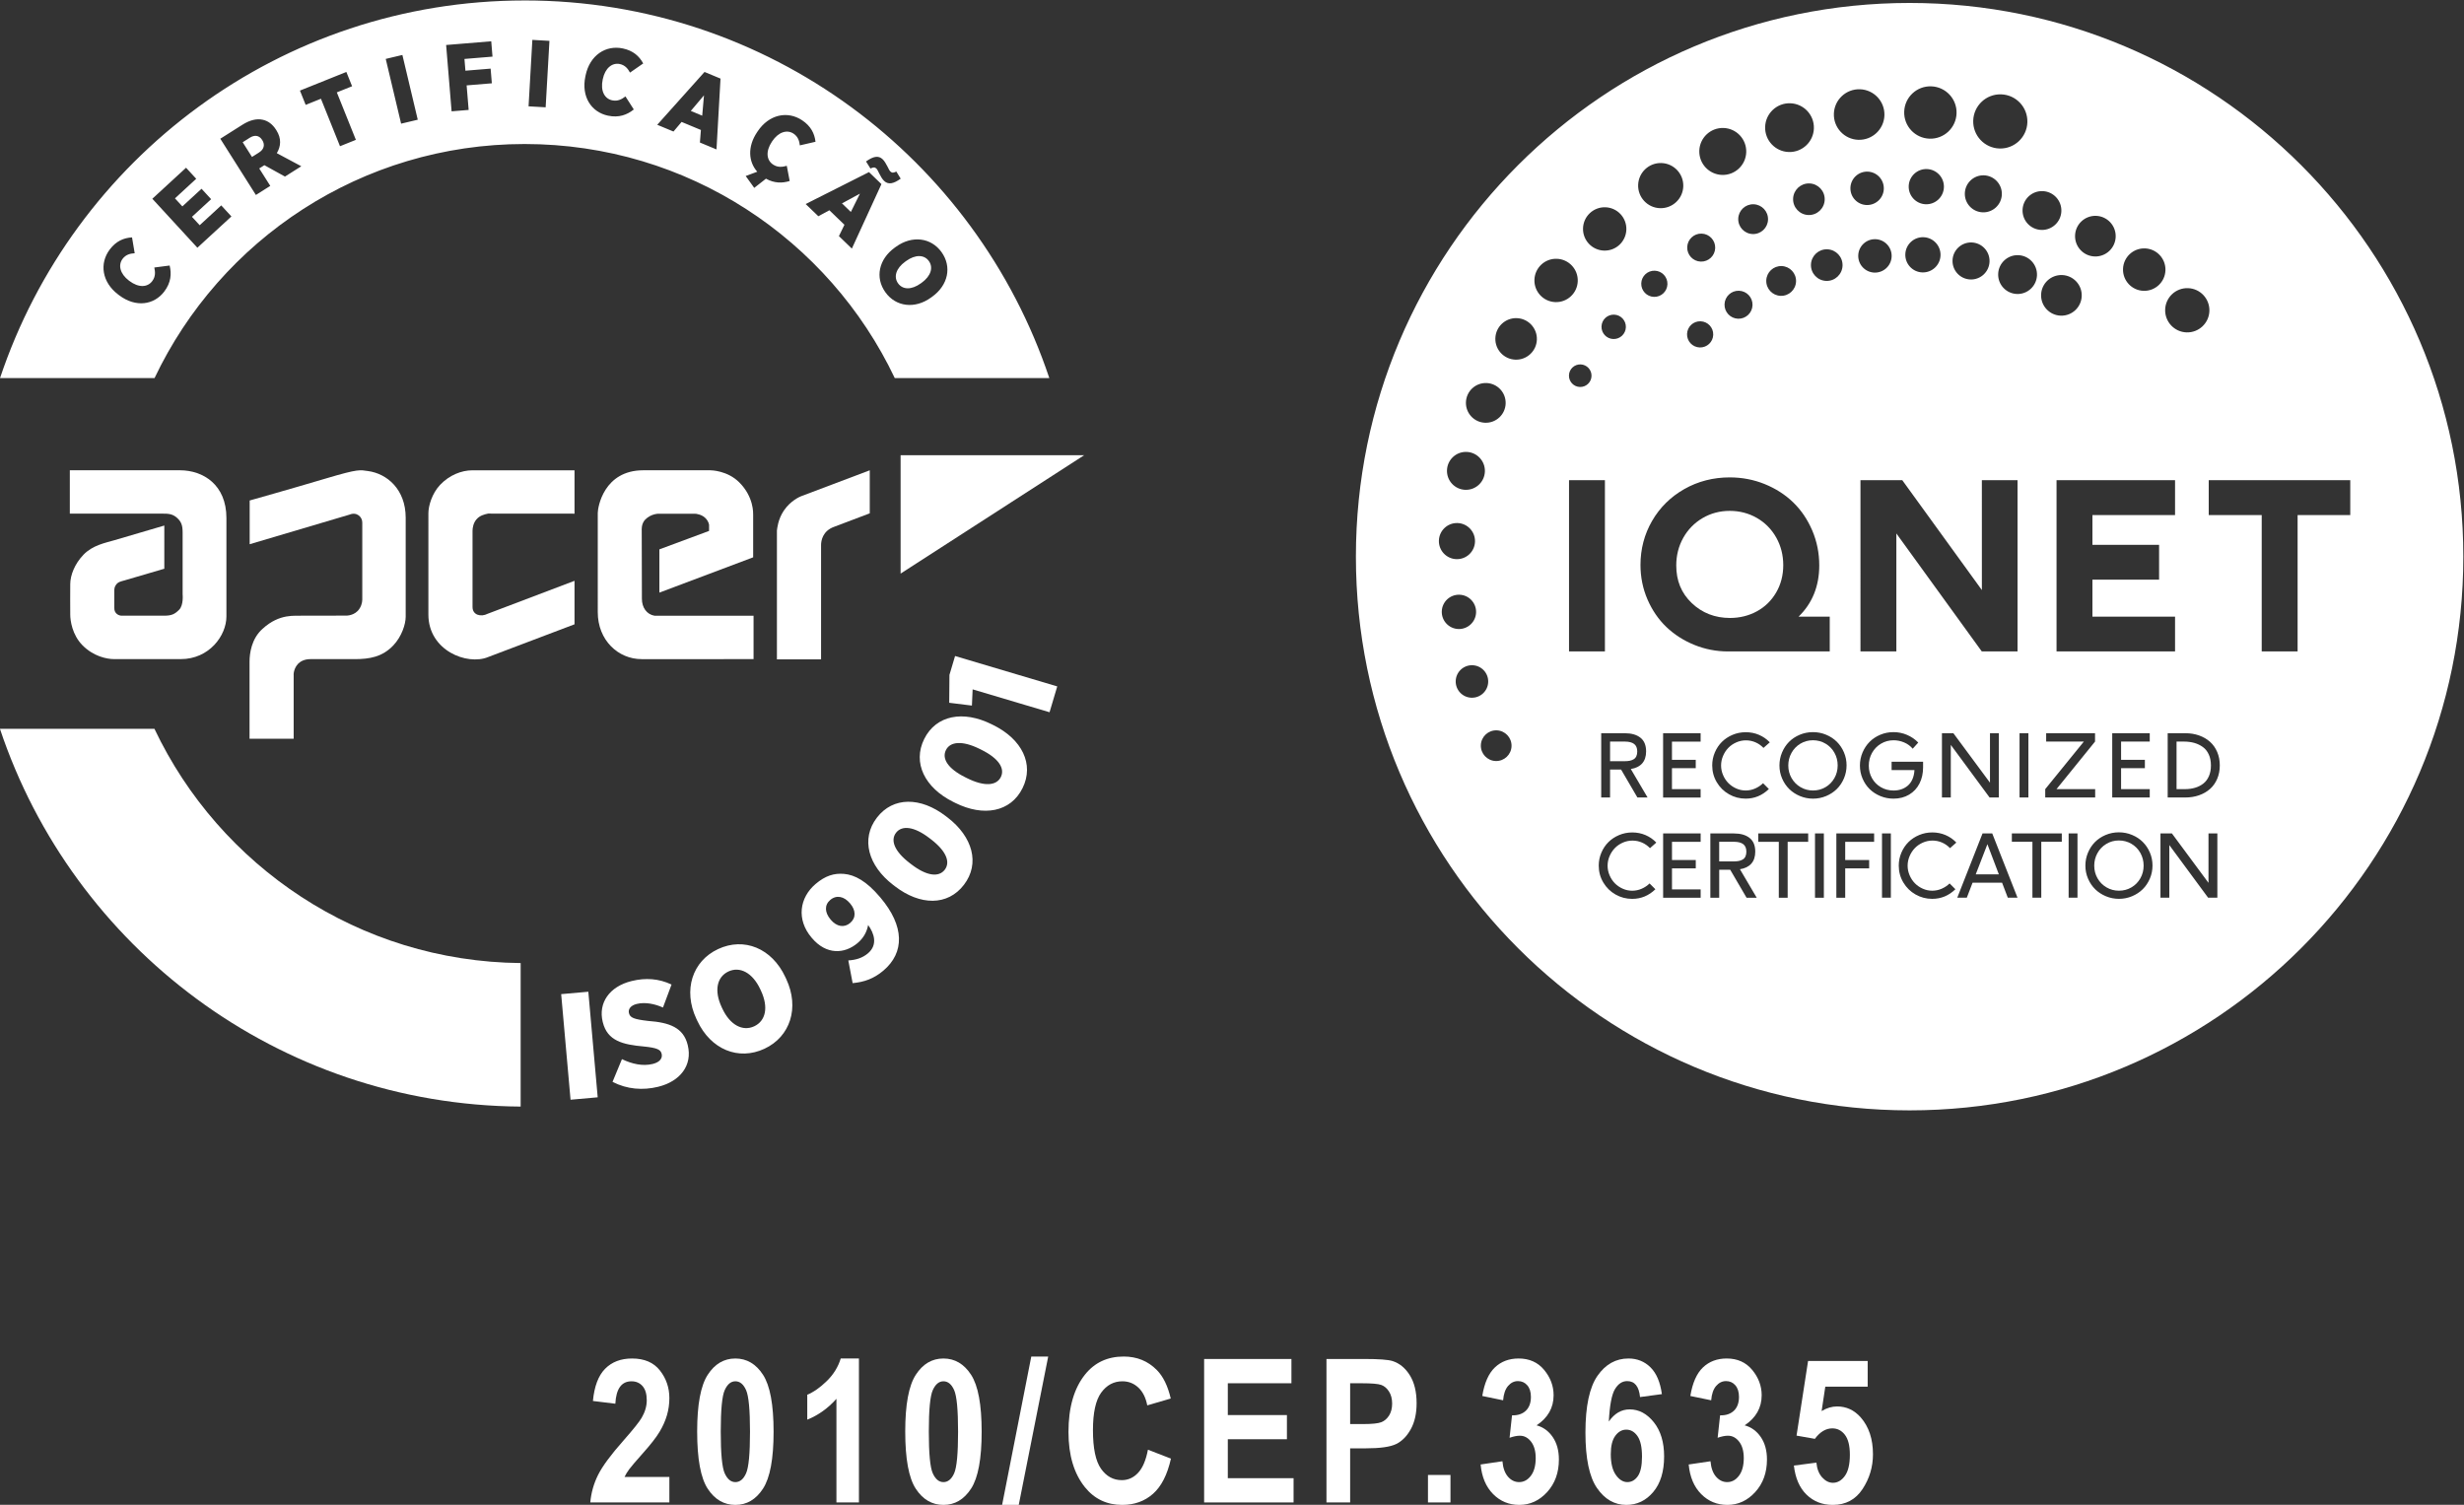 <?xml version="1.0" encoding="UTF-8" standalone="no"?>
<!-- Created with Inkscape (http://www.inkscape.org/) -->

<svg
   version="1.1"
   id="svg2"
   xml:space="preserve"
   width="932.712"
   height="569.635"
   viewBox="0 0 932.712 569.635"
   sodipodi:docname="ISO_9001+IQNET_BRANCO.svg"
   inkscape:version="1.1.2 (0a00cf5339, 2022-02-04)"
   xmlns:inkscape="http://www.inkscape.org/namespaces/inkscape"
   xmlns:sodipodi="http://sodipodi.sourceforge.net/DTD/sodipodi-0.dtd"
   xmlns="http://www.w3.org/2000/svg"
   xmlns:svg="http://www.w3.org/2000/svg"><rect x="0" y="0" width="932.712" height="569.635" fill="#333333" stroke="none"/><defs
     id="defs6"><clipPath
       clipPathUnits="userSpaceOnUse"
       id="clipPath18"><path
         d="M 0,595.276 H 841.89 V 0 H 0 Z"
         id="path16" /></clipPath></defs><sodipodi:namedview
     id="namedview4"
     pagecolor="#ffffff"
     bordercolor="#666666"
     borderopacity="1.0"
     inkscape:pageshadow="2"
     inkscape:pageopacity="0.0"
     inkscape:pagecheckerboard="0"
     showgrid="false"
     inkscape:zoom="0.69668207"
     inkscape:cx="468.64993"
     inkscape:cy="391.13968"
     inkscape:window-width="1850"
     inkscape:window-height="1016"
     inkscape:window-x="0"
     inkscape:window-y="0"
     inkscape:window-maximized="1"
     inkscape:current-layer="g8" /><g
     id="g8"
     inkscape:groupmode="layer"
     inkscape:label="ISO_9001+IQNET_BRANCO"
     transform="matrix(1.333,0,0,-1.333,-94.904,681.668)"><g
       id="g12"><g
         id="g14"
         clip-path="url(#clipPath18)"><g
           id="g20"
           transform="translate(115.055,304.412)"><path
             d="m 0,0 h -43.877 c 20.705,-62.006 79.018,-106.783 147.868,-107.273 v 40.755 C 58.058,-66.08 18.502,-39.003 0,0"
             style="fill:#ffffff;fill-opacity:1;fill-rule:nonzero;stroke:none"
             id="path22" /></g><g
           id="g24"
           transform="translate(291.82,360.732)"><path
             d="m 0,0 v -36.591 h 12.537 v 32.44 c -0.007,1.216 0.429,4.049 3.751,5.215 L 26.363,4.875 V 17.093 L 6.831,9.716 C 6.583,9.602 3.912,8.54 1.964,5.647 0.271,3.125 0.084,0.535 0,0"
             style="fill:#ffffff;fill-opacity:1;fill-rule:nonzero;stroke:none"
             id="path26" /></g><g
           id="g28"
           transform="translate(234.345,334.091)"><path
             d="M 0,0 V 12.353 L -24.688,2.984 c -1.859,-0.965 -4.276,-0.391 -4.276,1.932 v 21.612 c 0,0.879 0.232,2.216 1.087,3.243 0.935,1.11 2.225,1.443 3.331,1.671 L 0,31.422 v 12.313 h -28.977 c -3.145,0 -6.58,-1.377 -9.196,-4.135 -2.314,-2.457 -3.325,-5.971 -3.325,-8.083 V 2.774 c 0,-10.243 11.011,-14.514 16.93,-12.085 z"
             style="fill:#ffffff;fill-opacity:1;fill-rule:nonzero;stroke:none"
             id="path30" /></g><g
           id="g32"
           transform="translate(257.025,336.536)"><path
             d="m 0,0 c -2.16,0.374 -3.547,2.296 -3.547,4.786 l -0.049,19.433 c 0,0 -0.187,1.883 0.994,3.078 1.693,1.718 3.88,1.677 3.909,1.655 h 10.14 c 0.307,0 0.597,-0.029 0.89,-0.123 1.523,-0.296 2.838,-1.377 3.19,-2.965 V 25.59 24.074 L 1.416,18.836 V 6.554 l 26.632,10.023 v 12.084 c 0,0.41 0.206,5.053 -3.929,9.184 -3.357,3.363 -7.915,3.451 -8.285,3.451 H -3.138 c -11.256,0 -12.943,-10.529 -12.943,-12.133 V 1.006 c 0,-7.953 5.773,-13.34 12.469,-13.34 H 28.161 V -0.016 H 1.858 Z"
             style="fill:#ffffff;fill-opacity:1;fill-rule:nonzero;stroke:none"
             id="path34" /></g><g
           id="g36"
           transform="translate(142.096,369.253)"><path
             d="m 0,0 v -12.417 l 28.379,8.412 c 2.032,0.838 3.598,-0.654 3.598,-2.236 v -21.912 c 0,-0.881 -0.347,-2.248 -1.335,-3.242 -1.482,-1.487 -3.556,-1.3 -3.556,-1.3 l -12.527,-0.022 c -1.458,-0.142 -6.025,0.755 -10.887,-3.716 -3.15,-2.786 -3.708,-6.966 -3.708,-9.337 v -21.896 h 12.531 v 17.845 c -0.12,1.445 0.621,2.816 1.293,3.493 0.566,0.565 1.692,1.277 3.412,1.277 h 12.603 c 4.217,0 7.868,0.607 10.998,3.909 2.376,2.51 3.504,6.025 3.504,8.135 v 28.11 C 44.305,3.201 38.958,7.646 33.601,8.36 31.335,8.663 31.058,9.054 21.874,6.318 11.338,3.181 0,0 0,0"
             style="fill:#ffffff;fill-opacity:1;fill-rule:nonzero;stroke:none"
             id="path38" /></g><g
           id="g40"
           transform="translate(123.057,360.093)"><path
             d="m 0,0 v -17.468 c 0,0 0.321,-3.086 -0.99,-4.402 -1.276,-1.278 -2.151,-1.687 -4.311,-1.687 h -11.78 c -0.816,-0.084 -2.369,0.435 -2.322,2.219 v 4.631 c 0,0.884 0.046,1.291 0.495,1.929 0.585,0.842 1.404,0.952 2.328,1.222 l 11.379,3.336 V 2.045 L -19.403,-2.13 c -2.553,-0.753 -6.156,-1.396 -8.775,-4.134 -2.467,-2.57 -3.736,-5.801 -3.736,-8.346 -0.042,0 0,-8.637 0,-8.637 0,-1.697 0.548,-5.716 3.444,-8.676 3.105,-3.168 6.904,-3.961 8.994,-3.961 h 18.965 c 8.018,0 12.946,6.618 12.946,12.13 V 4.188 c 0,9.41 -6.563,13.551 -13.214,13.551 H -32.032 V 5.427 H -5.73 c 1.69,0 2.818,-0.06 4.063,-1.129 C -0.313,3.114 0,2.042 0,0"
             style="fill:#ffffff;fill-opacity:1;fill-rule:nonzero;stroke:none"
             id="path42" /></g><g
           id="g44"
           transform="translate(326.943,382.106)"><path
             d="M 0,0 V -33.614 L 52.124,0 Z"
             style="fill:#ffffff;fill-opacity:1;fill-rule:nonzero;stroke:none"
             id="path46" /></g><g
           id="g48"
           transform="translate(270.605,478.53)"><path
             d="M 0,0 0.504,5.784 -3.241,1.347 Z"
             style="fill:#ffffff;fill-opacity:1;fill-rule:nonzero;stroke:none"
             id="path50" /></g><g
           id="g52"
           transform="translate(145.652,471.619)"><path
             d="m 0,0 c -0.866,1.369 -2.166,1.505 -3.536,0.639 l -2.007,-1.27 2.641,-4.176 2.031,1.285 c 1.392,0.881 1.708,2.199 0.9,3.477 z"
             style="fill:#ffffff;fill-opacity:1;fill-rule:nonzero;stroke:none"
             id="path54" /></g><g
           id="g56"
           transform="translate(312.818,451.187)"><path
             d="M 0,0 2.581,5.202 -2.526,2.437 Z"
             style="fill:#ffffff;fill-opacity:1;fill-rule:nonzero;stroke:none"
             id="path58" /></g><g
           id="g60"
           transform="translate(335.889,427.102)"><path
             d="m 0,0 -0.329,-0.236 c -4.579,-3.298 -9.961,-2.616 -12.928,1.503 -2.982,4.141 -1.935,9.387 2.665,12.7 l 0.329,0.237 C -5.684,17.502 -0.301,16.82 2.665,12.701 5.647,8.56 4.601,3.314 0,0 m -26.462,17.227 1.566,3.217 -4.275,4.124 -3.139,-1.698 -3.595,3.468 17.978,9.067 3.537,-3.412 -8.399,-18.309 z m -12.872,29.092 c -1.842,1.228 -4.305,0.502 -6.088,-2.171 l -0.06,-0.09 c -1.873,-2.808 -1.513,-5.287 0.306,-6.5 1.348,-0.899 2.636,-0.719 3.909,-0.367 l 0.823,-4.314 c -2.127,-0.659 -4.366,-0.658 -6.732,0.66 l -3.333,-2.613 -2.425,3.37 3.28,1.22 c -2.516,2.846 -2.8,7.092 -0.074,11.181 l 0.18,0.269 c 3.236,4.852 8.515,5.907 12.649,3.151 2.471,-1.648 3.511,-3.737 3.788,-6.096 l -4.448,-1.025 c -0.135,1.258 -0.539,2.501 -1.775,3.325 m -21.893,-4.473 -4.712,1.959 0.284,3.566 -5.485,2.281 -2.303,-2.727 -4.612,1.917 13.43,15.002 4.538,-1.886 z m -29.617,13.942 c 1.585,-0.335 2.714,0.31 3.766,1.109 l 2.365,-3.701 c -1.897,-1.531 -4.236,-2.417 -7.327,-1.764 -4.729,0.998 -7.636,5.393 -6.42,11.152 l 0.067,0.317 c 1.205,5.706 5.716,8.645 10.577,7.618 2.906,-0.613 4.647,-2.168 5.779,-4.256 l -3.75,-2.602 c -0.592,1.118 -1.429,2.123 -2.882,2.43 -2.166,0.457 -4.184,-1.131 -4.848,-4.275 l -0.023,-0.105 c -0.697,-3.303 0.556,-5.471 2.696,-5.923 m -18.899,-1.981 -4.852,0.277 1.077,18.869 4.852,-0.277 z m 95.704,-14.762 c 0.544,-0.524 0.959,-1.3 1.374,-2.075 0.317,-0.682 0.574,-1.155 0.827,-1.399 0.466,-0.45 0.904,-0.384 1.68,-0.008 l 1.239,-2.021 c -2.073,-1.488 -3.539,-1.763 -4.724,-0.619 -0.564,0.544 -0.959,1.3 -1.354,2.057 -0.338,0.701 -0.576,1.193 -0.848,1.455 -0.446,0.432 -0.903,0.347 -1.661,-0.01 l -1.258,2.001 c 2.074,1.489 3.54,1.763 4.725,0.619 m -118.487,25.158 7.158,0.59 0.344,-4.17 -7.158,-0.591 0.575,-6.969 -4.844,-0.399 -1.553,18.836 12.809,1.056 0.359,-4.359 -7.965,-0.657 z m -18.262,-15.042 -4.365,18.389 4.728,1.123 4.366,-18.389 z m -17.353,-6.404 -5.412,13.48 -4.334,-1.74 -1.63,4.059 13.18,5.291 1.629,-4.059 -4.334,-1.74 5.411,-13.48 z m -15.626,-8.619 -5.847,3.233 -1.461,-0.924 3.133,-4.951 -4.084,-2.584 -10.105,15.972 6.275,3.97 c 2.145,1.357 4.125,1.811 5.816,1.411 1.453,-0.327 2.735,-1.241 3.759,-2.861 l 0.073,-0.114 c 1.501,-2.373 1.275,-4.593 0.121,-6.505 l 6.952,-3.717 z m -24.873,-20.208 -12.795,13.91 9.578,8.81 2.888,-3.139 -6.041,-5.557 2.102,-2.285 5.445,5.008 2.724,-2.961 -5.445,-5.008 2.193,-2.385 6.121,5.63 2.888,-3.14 z m -9.399,-12.431 c -2.918,-3.853 -8.133,-4.612 -12.825,-1.059 l -0.258,0.196 c -4.65,3.521 -5.386,8.854 -2.387,12.814 1.793,2.368 3.941,3.282 6.312,3.417 l 0.757,-4.502 c -1.264,-0.059 -2.529,-0.388 -3.426,-1.572 -1.336,-1.765 -0.759,-4.268 1.802,-6.208 l 0.086,-0.065 c 2.691,-2.037 5.187,-1.827 6.507,-0.084 0.978,1.292 0.876,2.588 0.601,3.88 l 4.355,0.563 c 0.578,-2.368 0.383,-4.862 -1.524,-7.38 m 102.333,82.65 c -69.316,0 -128.147,-44.913 -148.977,-107.229 h 43.88 c 18.666,39.295 58.708,66.463 105.097,66.463 46.396,0 86.438,-27.168 105.099,-66.463 H 33.28 C 12.444,39.236 -46.385,84.149 -115.706,84.149"
             style="fill:#ffffff;fill-opacity:1;fill-rule:nonzero;stroke:none"
             id="path62" /></g><g
           id="g64"
           transform="translate(328.508,437.259)"><path
             d="m 0,0 -0.241,-0.174 c -2.651,-1.909 -3.358,-4.347 -2.048,-6.166 1.326,-1.84 3.809,-1.915 6.46,-0.006 l 0.241,0.173 c 2.651,1.91 3.357,4.348 2.047,6.167 C 5.149,1.812 2.651,1.909 0,0"
             style="fill:#ffffff;fill-opacity:1;fill-rule:nonzero;stroke:none"
             id="path66" /></g><g
           id="g68"
           transform="translate(369.24,309.12)"><path
             d="m 0,0 2.183,7.336 -29.016,8.631 -1.594,-5.358 -0.068,-7.92 6.448,-0.797 0.203,4.606 z m -13.832,-18.398 c -1.225,-2.465 -4.647,-2.781 -9.576,-0.331 l -0.539,0.267 c -4.929,2.45 -6.686,5.292 -5.48,7.718 1.205,2.426 4.647,2.78 9.576,0.331 l 0.539,-0.268 c 4.89,-2.43 6.686,-5.291 5.48,-7.717 m 6.161,-3.158 c 3.388,6.816 -0.207,13.884 -8.216,17.864 l -0.578,0.287 c -8.048,3.999 -15.756,2.596 -19.124,-4.182 -3.387,-6.815 0.207,-13.883 8.217,-17.864 l 0.578,-0.287 c 8.048,-3.999 15.736,-2.634 19.123,4.182 m -22.083,-23.166 c -1.675,-2.184 -5.094,-1.838 -9.462,1.511 l -0.478,0.366 c -4.368,3.349 -5.547,6.475 -3.899,8.625 1.648,2.15 5.094,1.838 9.462,-1.511 l 0.477,-0.366 c 4.334,-3.323 5.548,-6.475 3.9,-8.625 m 5.441,-4.28 c 4.631,6.04 2.459,13.666 -4.639,19.108 l -0.512,0.392 c -7.132,5.468 -14.966,5.568 -19.571,-0.438 -4.631,-6.04 -2.458,-13.666 4.64,-19.108 l 0.512,-0.392 c 7.132,-5.468 14.94,-5.602 19.57,0.438 m -32.309,-10.839 c -1.708,-1.444 -3.841,-1.052 -5.507,0.918 l -0.056,0.066 c -1.666,1.97 -1.791,4.116 -0.084,5.56 1.774,1.499 3.93,1.014 5.596,-0.956 l 0.055,-0.066 c 1.61,-1.905 1.736,-4.051 -0.004,-5.522 m 5.044,-8.63 c -1.609,-1.361 -3.483,-1.875 -5.568,-2.006 l 1.23,-6.449 c 3.29,0.304 6.025,1.265 8.717,3.542 6.075,5.136 6.032,12.646 -0.826,20.756 l -0.083,0.099 c -3.859,4.564 -7.186,6.368 -10.277,6.627 -2.788,0.233 -5.26,-0.506 -8.018,-2.838 -4.63,-3.915 -5.516,-10.126 -1.185,-15.249 l 0.111,-0.131 c 4.054,-4.794 9.228,-4.586 12.971,-1.421 1.609,1.36 2.605,3.047 2.992,5.12 1.696,-2.339 2.826,-5.607 -0.064,-8.05 m -32.298,-20.715 c -3.233,-1.51 -6.839,0.318 -9.041,5.033 l -0.2,0.428 c -2.201,4.715 -1.308,8.596 1.926,10.106 3.234,1.51 6.84,-0.318 9.041,-5.033 l 0.2,-0.428 c 2.201,-4.715 1.347,-8.578 -1.926,-10.106 m 2.927,-6.369 c 7.325,3.42 9.988,11.64 6.186,19.783 l -0.273,0.584 c -3.82,8.182 -11.718,11.376 -19.082,7.938 -7.324,-3.42 -9.988,-11.64 -6.186,-19.783 l 0.273,-0.584 c 3.82,-8.183 11.718,-11.376 19.082,-7.938 m -30.195,-10.803 c 6.266,1.529 9.797,6.109 8.41,11.79 l -0.02,0.084 c -1.213,4.971 -5.231,6.38 -11.225,6.821 -4.055,0.471 -5.137,0.915 -5.453,2.21 l -0.01,0.042 c -0.265,1.086 0.492,2.156 2.205,2.574 2.381,0.581 5.079,0.045 7.461,-1.012 l 2.436,6.526 c -3.651,1.72 -7.384,1.96 -11.31,1.002 -6.392,-1.56 -9.537,-6.266 -8.242,-11.572 l 0.031,-0.125 c 1.294,-5.305 5.669,-6.363 11.641,-6.897 3.722,-0.375 4.772,-0.871 5.058,-2.041 l 0.01,-0.042 c 0.306,-1.253 -0.525,-2.385 -2.53,-2.875 -2.841,-0.693 -5.882,-0.019 -8.742,1.364 l -2.675,-6.451 c 4.149,-2.13 8.611,-2.458 12.955,-1.398 m -24.875,-3.674 7.71,0.685 -2.662,29.982 -7.71,-0.685 z"
             style="fill:#ffffff;fill-opacity:1;fill-rule:nonzero;stroke:none"
             id="path70" /></g><g
           id="g72"
           transform="translate(676.485,271.745)"><path
             d="m 0,0 c -1.079,0.642 -2.272,0.963 -3.58,0.963 -1.306,0 -2.499,-0.328 -3.578,-0.98 -1.079,-0.653 -1.918,-1.528 -2.519,-2.622 -0.602,-1.095 -0.904,-2.283 -0.904,-3.566 0,-1.3 0.311,-2.494 0.933,-3.58 0.622,-1.087 1.472,-1.945 2.551,-2.574 1.078,-0.63 2.259,-0.943 3.542,-0.943 1.291,0 2.473,0.317 3.549,0.949 1.074,0.634 1.917,1.495 2.531,2.586 0.615,1.091 0.921,2.286 0.921,3.584 0,1.293 -0.305,2.485 -0.915,3.58 C 1.922,-1.509 1.078,-0.64 0,0"
             style="fill:#ffffff;fill-opacity:1;fill-rule:nonzero;stroke:none"
             id="path74" /></g><g
           id="g76"
           transform="translate(566.856,268.164)"><path
             d="m 0,0 c 0.174,0.367 0.259,0.82 0.259,1.353 0,0.972 -0.295,1.684 -0.884,2.138 -0.59,0.453 -1.479,0.68 -2.667,0.68 h -4.165 v -5.575 h 4.165 c 0.546,0 1.024,0.043 1.432,0.128 0.411,0.086 0.779,0.227 1.108,0.425 C -0.423,-0.652 -0.173,-0.369 0,0"
             style="fill:#ffffff;fill-opacity:1;fill-rule:nonzero;stroke:none"
             id="path78" /></g><g
           id="g80"
           transform="translate(592.134,297.599)"><path
             d="m 0,0 c -0.608,1.094 -1.452,1.963 -2.531,2.603 -1.078,0.641 -2.272,0.963 -3.58,0.963 -1.306,0 -2.499,-0.328 -3.578,-0.98 -1.079,-0.654 -1.918,-1.529 -2.519,-2.623 -0.602,-1.094 -0.903,-2.284 -0.903,-3.566 0,-1.3 0.31,-2.493 0.933,-3.58 0.621,-1.086 1.471,-1.944 2.55,-2.574 1.078,-0.629 2.26,-0.943 3.542,-0.943 1.291,0 2.473,0.316 3.549,0.95 1.075,0.634 1.918,1.495 2.531,2.586 0.615,1.091 0.92,2.286 0.92,3.584 C 0.914,-2.288 0.61,-1.096 0,0"
             style="fill:#ffffff;fill-opacity:1;fill-rule:nonzero;stroke:none"
             id="path82" /></g><g
           id="g84"
           transform="translate(632.253,263.089)"><path
             d="M 0,0 H 6.562 L 3.31,8.56 Z"
             style="fill:#ffffff;fill-opacity:1;fill-rule:nonzero;stroke:none"
             id="path86" /></g><g
           id="g88"
           transform="translate(562.464,335.893)"><path
             d="m 0,0 c 2.781,0 5.36,0.638 7.66,1.898 2.289,1.253 4.126,3.048 5.458,5.339 1.335,2.292 2.012,4.902 2.012,7.754 0,2.857 -0.674,5.5 -2.002,7.859 -1.326,2.351 -3.171,4.219 -5.485,5.553 -2.319,1.334 -4.911,2.01 -7.706,2.01 -2.812,0 -5.412,-0.69 -7.728,-2.053 -2.317,-1.363 -4.159,-3.248 -5.476,-5.599 -1.32,-2.36 -1.989,-4.994 -1.989,-7.831 0,-4.367 1.442,-7.867 4.405,-10.703 C -7.917,1.423 -4.267,0 0,0"
             style="fill:#ffffff;fill-opacity:1;fill-rule:nonzero;stroke:none"
             id="path90" /></g><g
           id="g92"
           transform="translate(534.01,295.345)"><path
             d="m 0,0 c 0.411,0.085 0.779,0.227 1.108,0.425 0.329,0.198 0.579,0.482 0.752,0.85 0.174,0.368 0.259,0.82 0.259,1.354 0,0.972 -0.295,1.684 -0.885,2.138 -0.59,0.452 -1.479,0.68 -2.667,0.68 h -4.165 v -5.574 h 4.165 c 0.547,0 1.024,0.041 1.433,0.127"
             style="fill:#ffffff;fill-opacity:1;fill-rule:nonzero;stroke:none"
             id="path94" /></g><g
           id="g96"
           transform="translate(723.653,365.107)"><path
             d="M 0,0 V -38.719 H -10.192 V 0 H -25.238 V 9.904 H 14.954 V 0 Z m -22.83,-74.89 c -0.491,-1.151 -1.171,-2.111 -2.041,-2.882 -0.872,-0.771 -1.906,-1.368 -3.106,-1.791 -1.201,-0.422 -2.502,-0.632 -3.907,-0.632 h -5.008 v 18.251 h 5.032 c 1.396,0 2.693,-0.212 3.888,-0.637 1.196,-0.425 2.228,-1.024 3.095,-1.797 0.867,-0.774 1.547,-1.736 2.041,-2.886 0.493,-1.151 0.74,-2.423 0.74,-3.818 0,-1.39 -0.245,-2.659 -0.734,-3.808 m 0.041,-33.762 h -2.624 l -11.016,14.941 v -14.941 h -2.516 v 18.251 h 3.251 l 10.389,-14.037 v 14.037 h 2.516 z m -19.162,5.433 c -0.499,-1.172 -1.172,-2.178 -2.023,-3.017 -0.85,-0.84 -1.862,-1.506 -3.037,-2 -1.175,-0.493 -2.412,-0.74 -3.712,-0.74 -1.292,0 -2.525,0.242 -3.699,0.728 -1.172,0.486 -2.185,1.146 -3.042,1.981 -0.854,0.835 -1.536,1.838 -2.042,3.007 -0.506,1.167 -0.759,2.406 -0.759,3.715 0,1.283 0.244,2.507 0.73,3.67 0.485,1.163 1.146,2.169 1.981,3.014 0.836,0.846 1.846,1.52 3.03,2.021 1.184,0.502 2.443,0.753 3.776,0.753 1.316,0 2.564,-0.247 3.743,-0.741 1.178,-0.492 2.192,-1.158 3.038,-1.998 0.845,-0.836 1.517,-1.837 2.016,-3 0.496,-1.163 0.745,-2.396 0.745,-3.694 0,-1.293 -0.249,-2.525 -0.745,-3.699 m -20.56,-5.431 h -2.514 v 18.249 h 2.514 z m -4.453,15.878 h -5.826 v -15.88 h -2.516 v 15.88 h -5.84 v 2.371 h 14.182 z m -15.335,-15.88 -1.625,4.263 h -8.379 l -1.638,-4.263 h -2.708 l 7.175,18.251 h 2.757 l 7.176,-18.251 z m -27.879,6.358 c 0.376,-0.881 0.88,-1.64 1.51,-2.275 0.631,-0.637 1.374,-1.146 2.234,-1.526 0.858,-0.38 1.75,-0.569 2.671,-0.569 0.932,0 1.824,0.185 2.68,0.557 0.853,0.372 1.607,0.875 2.258,1.507 l 1.649,-1.645 c -1.87,-1.822 -4.066,-2.731 -6.587,-2.731 -1.7,0 -3.278,0.413 -4.73,1.239 -1.454,0.826 -2.61,1.964 -3.473,3.416 -0.865,1.453 -1.295,3.048 -1.295,4.789 0,1.284 0.248,2.51 0.744,3.674 0.496,1.164 1.167,2.167 2.012,3.006 0.843,0.839 1.854,1.506 3.029,2 1.176,0.494 2.421,0.741 3.736,0.741 1.334,0 2.585,-0.249 3.752,-0.747 1.168,-0.497 2.193,-1.207 3.075,-2.129 l -1.793,-1.585 c -0.657,0.686 -1.416,1.218 -2.275,1.591 -0.858,0.372 -1.762,0.558 -2.709,0.558 -0.963,0 -1.883,-0.197 -2.762,-0.588 -0.88,-0.392 -1.63,-0.913 -2.251,-1.561 -0.624,-0.649 -1.119,-1.41 -1.487,-2.283 -0.37,-0.872 -0.556,-1.772 -0.556,-2.702 0,-0.943 0.189,-1.856 0.568,-2.737 m -8.32,22.509 c -1.18,0.489 -2.194,1.152 -3.04,1.986 -0.847,0.835 -1.519,1.833 -2.013,2.993 -0.493,1.159 -0.741,2.389 -0.741,3.689 0,1.3 0.251,2.536 0.747,3.708 0.498,1.172 1.169,2.181 2.012,3.028 0.844,0.846 1.852,1.516 3.028,2.01 1.177,0.494 2.421,0.741 3.73,0.741 1.347,0 2.631,-0.259 3.85,-0.778 1.219,-0.516 2.286,-1.245 3.2,-2.185 l -1.577,-1.745 c -0.666,0.787 -1.481,1.381 -2.448,1.788 -0.967,0.405 -1.957,0.608 -2.977,0.608 -1.307,0 -2.501,-0.323 -3.584,-0.969 -1.083,-0.646 -1.93,-1.52 -2.545,-2.619 -0.612,-1.1 -0.917,-2.305 -0.917,-3.611 0,-1.299 0.301,-2.486 0.906,-3.565 0.605,-1.077 1.447,-1.931 2.526,-2.559 1.079,-0.629 2.283,-0.943 3.614,-0.943 0.794,0 1.535,0.116 2.22,0.354 0.687,0.236 1.297,0.586 1.833,1.051 0.539,0.465 0.971,1.073 1.3,1.826 0.329,0.753 0.517,1.611 0.566,2.571 h -6.489 v 2.373 h 8.942 v -1.578 c 0,-1.726 -0.338,-3.261 -1.021,-4.605 -0.681,-1.344 -1.663,-2.399 -2.942,-3.161 -1.279,-0.762 -2.756,-1.143 -4.432,-1.143 -1.319,0 -2.567,0.244 -3.748,0.735 m 2.991,-28.865 h -2.516 v 18.249 h 2.516 z m -4.753,15.878 h -8.212 v -5.177 h 6.801 v -2.371 h -6.801 v -8.332 h -2.515 v 18.251 h 10.727 z m -17.345,12.252 c -1.292,0 -2.525,0.243 -3.699,0.729 -1.171,0.486 -2.186,1.146 -3.041,1.981 -0.855,0.835 -1.537,1.838 -2.042,3.007 -0.506,1.167 -0.759,2.406 -0.759,3.715 0,1.283 0.243,2.507 0.729,3.67 0.485,1.162 1.147,2.168 1.982,3.014 0.835,0.846 1.846,1.519 3.029,2.021 1.184,0.501 2.443,0.753 3.776,0.753 1.316,0 2.564,-0.247 3.744,-0.741 1.178,-0.492 2.191,-1.158 3.037,-1.998 0.845,-0.837 1.518,-1.838 2.016,-3.001 0.496,-1.162 0.746,-2.395 0.746,-3.695 0,-1.291 -0.25,-2.524 -0.746,-3.697 -0.498,-1.172 -1.172,-2.178 -2.022,-3.018 -0.851,-0.839 -1.863,-1.505 -3.038,-1.999 -1.175,-0.494 -2.412,-0.741 -3.712,-0.741 m 3.069,-28.13 h -2.516 v 18.249 h 2.516 z m -4.452,15.878 h -5.828 v -15.88 h -2.515 v 15.88 h -5.84 v 2.371 h 14.183 z m -17.501,-15.88 -4.635,7.934 h -3.13 v -7.934 h -2.516 v 18.251 h 6.706 c 1.877,0 3.353,-0.422 4.428,-1.269 1.077,-0.848 1.616,-2.146 1.616,-3.896 0,-1.437 -0.375,-2.574 -1.121,-3.412 -0.748,-0.839 -1.823,-1.367 -3.227,-1.583 l 4.768,-8.091 z m -13.036,15.88 h -8.138 v -5.177 h 6.753 v -2.371 h -6.753 v -5.96 h 8.138 v -2.372 h -10.654 v 18.251 h 10.654 z m -10.662,30.828 h 10.654 v -2.371 h -8.138 v -5.177 h 6.753 v -2.372 h -6.753 v -5.958 h 8.138 v -2.373 h -10.654 z m -15.195,-40.35 c 0.377,-0.881 0.88,-1.64 1.509,-2.275 0.633,-0.637 1.376,-1.146 2.235,-1.526 0.858,-0.38 1.749,-0.569 2.672,-0.569 0.931,0 1.824,0.185 2.679,0.557 0.854,0.372 1.607,0.875 2.258,1.507 l 1.65,-1.645 c -1.872,-1.822 -4.067,-2.731 -6.587,-2.731 -1.701,0 -3.279,0.413 -4.73,1.239 -1.455,0.826 -2.611,1.964 -3.474,3.416 -0.865,1.453 -1.295,3.048 -1.295,4.789 0,1.284 0.248,2.51 0.744,3.674 0.496,1.164 1.167,2.167 2.012,3.006 0.844,0.839 1.854,1.506 3.029,2 1.176,0.494 2.422,0.741 3.737,0.741 1.333,0 2.584,-0.249 3.751,-0.747 1.168,-0.497 2.193,-1.207 3.076,-2.129 l -1.794,-1.585 c -0.657,0.686 -1.416,1.218 -2.275,1.591 -0.859,0.372 -1.762,0.558 -2.708,0.558 -0.963,0 -1.883,-0.197 -2.763,-0.588 -0.88,-0.392 -1.63,-0.913 -2.251,-1.561 -0.624,-0.649 -1.119,-1.41 -1.487,-2.283 -0.37,-0.872 -0.556,-1.772 -0.556,-2.702 0,-0.943 0.189,-1.856 0.568,-2.737 M -206.896,9.904 h 10.192 v -48.623 h -10.192 z m 3.287,32.886 c 1.77,-0.057 3.157,-1.539 3.099,-3.309 -0.056,-1.769 -1.538,-3.157 -3.308,-3.099 -1.769,0.058 -3.157,1.539 -3.099,3.308 0.058,1.77 1.538,3.157 3.308,3.1 m -13.113,24.043 c 0.111,3.397 2.954,6.062 6.352,5.952 3.398,-0.111 6.062,-2.954 5.951,-6.351 -0.109,-3.399 -2.954,-6.063 -6.351,-5.952 -3.397,0.109 -6.063,2.953 -5.952,6.351 m -5.393,-22.695 c -3.257,0.107 -5.81,2.831 -5.704,6.088 0.106,3.255 2.831,5.81 6.088,5.703 3.255,-0.106 5.81,-2.83 5.704,-6.087 -0.107,-3.255 -2.833,-5.81 -6.088,-5.704 M -227.72,-69.84 c -2.408,0.078 -4.295,2.092 -4.217,4.499 0.078,2.406 2.093,4.296 4.499,4.215 2.406,-0.078 4.295,-2.091 4.217,-4.499 -0.079,-2.406 -2.093,-4.293 -4.499,-4.215 m -11.356,22.739 c 0.083,2.548 2.216,4.547 4.764,4.464 2.548,-0.084 4.546,-2.215 4.463,-4.764 -0.083,-2.548 -2.216,-4.548 -4.764,-4.464 -2.547,0.082 -4.546,2.216 -4.463,4.764 m -3.956,19.775 c 0.088,2.689 2.34,4.799 5.029,4.71 2.69,-0.087 4.799,-2.337 4.712,-5.027 -0.087,-2.692 -2.339,-4.799 -5.029,-4.712 -2.689,0.088 -4.799,2.337 -4.712,5.029 m 4.475,25.066 c 2.831,-0.093 5.051,-2.462 4.959,-5.294 -0.092,-2.831 -2.461,-5.052 -5.293,-4.959 -2.831,0.092 -5.051,2.462 -4.959,5.293 0.092,2.831 2.462,5.051 5.293,4.96 m 2.561,20.2 c 2.972,-0.097 5.304,-2.585 5.207,-5.557 -0.097,-2.973 -2.586,-5.306 -5.559,-5.209 -2.973,0.096 -5.304,2.585 -5.207,5.558 0.097,2.973 2.586,5.304 5.559,5.208 m 5.647,19.559 c 3.114,-0.102 5.557,-2.708 5.455,-5.823 -0.102,-3.114 -2.708,-5.557 -5.823,-5.455 -3.115,0.101 -5.557,2.707 -5.455,5.822 0.102,3.115 2.708,5.557 5.823,5.456 m 33.779,49.911 c 3.4,-0.11 6.063,-2.954 5.953,-6.351 -0.11,-3.399 -2.954,-6.063 -6.352,-5.952 -3.397,0.109 -6.062,2.955 -5.952,6.351 0.111,3.398 2.955,6.063 6.351,5.952 m 15.918,12.561 c 3.54,-0.115 6.315,-3.077 6.2,-6.617 -0.116,-3.539 -3.077,-6.316 -6.617,-6.2 -3.538,0.116 -6.315,3.078 -6.199,6.616 0.115,3.54 3.077,6.316 6.616,6.201 m -5.733,-34.166 c 0.067,2.051 1.785,3.662 3.837,3.594 2.054,-0.067 3.663,-1.785 3.596,-3.837 -0.066,-2.052 -1.784,-3.662 -3.837,-3.595 -2.052,0.067 -3.663,1.785 -3.596,3.838 M -194.327,50 c -1.91,0.063 -3.41,1.662 -3.347,3.574 0.062,1.912 1.661,3.41 3.573,3.347 1.91,-0.061 3.409,-1.661 3.347,-3.572 -0.062,-1.912 -1.662,-3.41 -3.573,-3.349 m 3.276,-111.944 c 1.878,0 3.354,-0.422 4.429,-1.27 1.077,-0.847 1.615,-2.145 1.615,-3.895 0,-1.437 -0.375,-2.574 -1.12,-3.412 -0.748,-0.84 -1.823,-1.367 -3.227,-1.583 l 4.767,-8.091 h -2.888 l -4.635,7.934 h -3.131 v -7.934 h -2.515 v 18.251 z m 27.902,-11.893 c 0.377,-0.881 0.881,-1.64 1.509,-2.275 0.633,-0.637 1.375,-1.146 2.235,-1.526 0.859,-0.381 1.749,-0.57 2.671,-0.57 0.932,0 1.825,0.186 2.68,0.558 0.854,0.372 1.607,0.875 2.258,1.507 l 1.65,-1.646 c -1.872,-1.821 -4.067,-2.731 -6.588,-2.731 -1.7,0 -3.278,0.413 -4.729,1.241 -1.455,0.824 -2.611,1.963 -3.474,3.415 -0.865,1.452 -1.295,3.048 -1.295,4.788 0,1.285 0.248,2.51 0.744,3.674 0.496,1.165 1.167,2.169 2.012,3.007 0.844,0.838 1.854,1.506 3.029,2 1.176,0.493 2.422,0.74 3.737,0.74 1.333,0 2.585,-0.248 3.751,-0.746 1.168,-0.497 2.193,-1.206 3.076,-2.129 l -1.794,-1.585 c -0.657,0.687 -1.416,1.217 -2.275,1.591 -0.859,0.371 -1.762,0.557 -2.708,0.557 -0.963,0 -1.883,-0.196 -2.763,-0.588 -0.879,-0.391 -1.63,-0.913 -2.251,-1.56 -0.624,-0.65 -1.119,-1.41 -1.487,-2.283 -0.37,-0.872 -0.555,-1.773 -0.555,-2.702 0,-0.943 0.188,-1.856 0.567,-2.737 m 1.897,84.542 c 3.483,0 6.826,-0.642 9.938,-1.905 3.111,-1.262 5.834,-3.013 8.094,-5.205 2.259,-2.195 4.074,-4.875 5.395,-7.968 1.32,-3.095 1.989,-6.43 1.989,-9.911 0,-5.893 -1.976,-10.779 -5.881,-14.56 h 8.857 v -9.875 h -28.885 c -3.315,0 -6.532,0.625 -9.566,1.857 -3.029,1.232 -5.699,2.94 -7.936,5.08 -2.242,2.142 -4.047,4.777 -5.368,7.828 -1.32,3.053 -1.989,6.347 -1.989,9.793 0,4.527 1.11,8.741 3.305,12.526 2.194,3.788 5.271,6.824 9.145,9.025 3.869,2.198 8.211,3.315 12.902,3.315 m -8.291,44.33 c 2.054,-0.067 3.662,-1.785 3.595,-3.837 -0.066,-2.052 -1.784,-3.662 -3.837,-3.595 -2.052,0.067 -3.662,1.785 -3.595,3.837 0.067,2.052 1.785,3.663 3.837,3.595 m 0.311,24.898 c 2.194,-0.072 3.916,-1.909 3.844,-4.103 -0.072,-2.194 -1.909,-3.915 -4.103,-3.844 -2.194,0.072 -3.915,1.909 -3.843,4.103 0.072,2.194 1.908,3.916 4.102,3.844 m 6.213,29.997 c 3.679,-0.12 6.567,-3.201 6.446,-6.882 -0.119,-3.679 -3.2,-6.566 -6.88,-6.448 -3.682,0.12 -6.569,3.201 -6.448,6.882 0.12,3.682 3.201,6.568 6.882,6.448 m 8.229,-50.323 c -0.072,-2.193 -1.908,-3.915 -4.103,-3.843 -2.194,0.072 -3.915,1.909 -3.843,4.102 0.071,2.195 1.908,3.916 4.102,3.844 2.195,-0.072 3.916,-1.907 3.844,-4.103 m 4.405,24.294 c -0.075,-2.336 -2.03,-4.168 -4.366,-4.091 -2.336,0.074 -4.168,2.029 -4.092,4.366 0.077,2.336 2.032,4.168 4.366,4.091 2.337,-0.076 4.168,-2.029 4.092,-4.366 m 6.325,33.047 c 3.824,-0.124 6.822,-3.324 6.697,-7.146 -0.125,-3.822 -3.324,-6.82 -7.146,-6.695 -3.823,0.123 -6.821,3.324 -6.696,7.145 0.125,3.822 3.324,6.82 7.145,6.696 m 1.632,-50.595 c -0.074,-2.336 -2.029,-4.168 -4.366,-4.092 -2.336,0.076 -4.168,2.031 -4.091,4.367 0.076,2.336 2.032,4.168 4.366,4.092 2.336,-0.077 4.168,-2.032 4.091,-4.367 m 8.135,23.201 c -0.081,-2.479 -2.155,-4.421 -4.631,-4.341 -2.479,0.082 -4.421,2.154 -4.34,4.632 0.081,2.478 2.153,4.421 4.632,4.34 2.478,-0.081 4.421,-2.155 4.339,-4.631 m 5.068,-18.709 c -0.081,-2.479 -2.153,-4.421 -4.632,-4.34 -2.478,0.081 -4.421,2.153 -4.339,4.632 0.081,2.478 2.153,4.421 4.631,4.339 2.479,-0.081 4.421,-2.153 4.34,-4.631 m 4.949,50.081 c 3.964,-0.129 7.073,-3.447 6.943,-7.411 -0.128,-3.963 -3.445,-7.071 -7.409,-6.943 -3.965,0.129 -7.074,3.447 -6.945,7.41 0.13,3.964 3.447,7.072 7.411,6.944 m -2.715,-27.976 c 0.085,2.619 2.276,4.674 4.896,4.588 2.619,-0.086 4.673,-2.277 4.586,-4.897 -0.083,-2.619 -2.276,-4.672 -4.894,-4.588 -2.62,0.086 -4.675,2.279 -4.588,4.897 m 11.705,-19.498 c -0.085,-2.618 -2.277,-4.671 -4.896,-4.588 -2.618,0.087 -4.674,2.279 -4.588,4.898 0.087,2.618 2.277,4.672 4.898,4.587 2.618,-0.085 4.671,-2.276 4.586,-4.897 m 30.439,-135.396 v -18.251 h -2.625 l -11.015,14.941 v -14.941 h -2.516 v 18.251 h 3.251 l 10.389,-14.037 v 14.037 z m -4.816,40.653 V 9.904 h 10.13 v -48.623 h -10.151 l -24.26,33.504 v -33.504 h -10.191 V 9.904 h 11.878 z m -11.742,95.044 c -0.092,-2.761 -2.4,-4.927 -5.162,-4.837 -2.76,0.089 -4.926,2.401 -4.835,5.161 0.091,2.761 2.4,4.926 5.16,4.836 2.761,-0.09 4.927,-2.4 4.837,-5.16 m -4.2,14.517 c -2.76,0.089 -4.926,2.4 -4.836,5.161 0.091,2.76 2.401,4.924 5.16,4.836 2.762,-0.091 4.927,-2.4 4.837,-5.161 -0.091,-2.761 -2.4,-4.927 -5.161,-4.836 m 1.559,33.486 c 4.105,-0.132 7.326,-3.569 7.193,-7.674 -0.134,-4.106 -3.571,-7.325 -7.675,-7.191 -4.105,0.132 -7.327,3.569 -7.193,7.675 0.134,4.105 3.571,7.324 7.675,7.19 m 11.475,-44.335 c 2.902,-0.095 5.179,-2.523 5.084,-5.425 -0.094,-2.904 -2.525,-5.179 -5.425,-5.085 -2.903,0.095 -5.179,2.523 -5.084,5.426 0.094,2.902 2.522,5.177 5.425,5.084 m 3.495,19.066 c 2.901,-0.095 5.176,-2.524 5.084,-5.426 -0.096,-2.903 -2.526,-5.178 -5.427,-5.084 -2.902,0.095 -5.179,2.523 -5.084,5.426 0.096,2.902 2.524,5.178 5.427,5.084 m 4.894,22.993 c 4.248,-0.137 7.578,-3.692 7.439,-7.94 -0.137,-4.246 -3.693,-7.577 -7.94,-7.439 -4.246,0.137 -7.577,3.694 -7.438,7.94 0.138,4.248 3.692,7.578 7.939,7.439 m 7.73,-199.675 h -2.516 v 18.251 h 2.516 z M -79.7,62.79 c -3.044,0.098 -5.429,2.646 -5.332,5.69 0.099,3.043 2.647,5.43 5.691,5.332 3.045,-0.1 5.43,-2.646 5.332,-5.691 -0.099,-3.043 -2.647,-5.431 -5.691,-5.331 M -72.417,92 c 3.045,-0.1 5.43,-2.647 5.333,-5.691 -0.099,-3.043 -2.647,-5.431 -5.691,-5.331 -3.043,0.099 -5.43,2.647 -5.332,5.69 0.099,3.043 2.647,5.431 5.69,5.332 m 11.112,-29.788 c -0.104,-3.187 -2.769,-5.684 -5.954,-5.581 -3.187,0.103 -5.685,2.77 -5.581,5.955 0.102,3.185 2.769,5.683 5.954,5.58 3.185,-0.104 5.684,-2.769 5.581,-5.954 m 4.064,22.766 c 3.185,-0.104 5.684,-2.77 5.581,-5.955 -0.104,-3.186 -2.769,-5.683 -5.954,-5.581 -3.187,0.103 -5.685,2.77 -5.581,5.955 0.102,3.185 2.769,5.684 5.954,5.581 m 13.883,-9.244 c 3.328,-0.109 5.936,-2.893 5.828,-6.22 -0.109,-3.327 -2.893,-5.936 -6.221,-5.829 -3.325,0.109 -5.934,2.894 -5.826,6.22 0.107,3.328 2.892,5.937 6.219,5.829 M -71.403,-64.315 v 2.371 h 13.88 v -2.371 l -10.944,-13.507 h 10.981 v -2.373 h -14.182 v 2.373 l 10.968,13.507 z m 28.031,-5.177 v -2.372 h -6.754 v -5.958 h 8.138 v -2.373 h -10.654 v 18.251 h 10.654 v -2.371 h -8.138 v -5.177 z m 4.036,61.037 v -9.872 h -18.929 v -10.517 h 23.463 v -9.875 H -68.456 V 9.904 h 33.654 v -9.905 h -23.463 v -8.454 z m 8.209,72.899 c 3.47,-0.112 6.189,-3.015 6.078,-6.483 -0.114,-3.468 -3.018,-6.188 -6.486,-6.076 -3.467,0.112 -6.187,3.016 -6.075,6.484 0.112,3.469 3.016,6.19 6.483,6.075 m -79.053,80.99 c -86.84,0 -157.238,-70.398 -157.238,-157.239 0,-86.84 70.398,-157.238 157.238,-157.238 86.841,0 157.239,70.398 157.239,157.238 0,86.841 -70.398,157.239 -157.239,157.239"
             style="fill:#ffffff;fill-opacity:1;fill-rule:nonzero;stroke:none"
             id="path98" /></g><g
           id="g100"
           transform="translate(696.723,299.26)"><path
             d="m 0,0 c -0.727,0.523 -1.541,0.908 -2.438,1.16 -0.899,0.247 -1.887,0.372 -2.961,0.372 h -2.047 v -13.507 h 2.347 c 1.059,0 2.032,0.131 2.914,0.391 0.882,0.261 1.663,0.657 2.342,1.188 0.678,0.53 1.207,1.232 1.588,2.104 0.381,0.872 0.573,1.884 0.573,3.033 0,1.199 -0.206,2.243 -0.614,3.136 C 1.294,-1.23 0.726,-0.523 0,0"
             style="fill:#ffffff;fill-opacity:1;fill-rule:nonzero;stroke:none"
             id="path102" /></g><g
           id="g104"
           transform="translate(261.277,91.973)"><path
             d="m 0,0 v -7.254 h -22.455 c 0.24,2.739 0.977,5.344 2.209,7.816 1.233,2.473 3.627,5.717 7.184,9.734 2.816,3.201 4.549,5.368 5.198,6.498 0.963,1.648 1.445,3.304 1.445,4.97 0,1.778 -0.399,3.12 -1.195,4.028 -0.797,0.907 -1.844,1.36 -3.141,1.36 -2.835,0 -4.363,-2.122 -4.586,-6.365 l -6.364,0.778 c 0.389,4.151 1.542,7.199 3.46,9.143 1.918,1.946 4.469,2.918 7.657,2.918 3.501,0 6.142,-1.138 7.92,-3.416 C -0.889,27.935 0,25.325 0,22.381 0,20.715 -0.227,19.1 -0.68,17.535 -1.135,15.972 -1.834,14.396 -2.779,12.815 -3.724,11.232 -5.299,9.211 -7.504,6.746 -9.56,4.434 -10.861,2.905 -11.408,2.167 -11.955,1.425 -12.394,0.702 -12.729,0 Z"
             style="fill:#ffffff;fill-opacity:1;fill-rule:nonzero;stroke:none"
             id="path106" /></g><g
           id="g108"
           transform="translate(280.023,119.125)"><path
             d="m 0,0 c -1.265,0 -2.273,-0.834 -3.026,-2.501 -0.753,-1.664 -1.128,-5.608 -1.128,-11.825 0,-6.22 0.375,-10.159 1.128,-11.815 0.753,-1.656 1.761,-2.486 3.026,-2.486 1.283,0 2.296,0.835 3.039,2.501 0.743,1.664 1.115,5.598 1.115,11.8 0,6.217 -0.372,10.161 -1.115,11.825 C 2.296,-0.834 1.283,0 0,0 m -0.014,6.474 c 3.242,0 5.865,-1.54 7.865,-4.624 2.001,-3.084 3.001,-8.474 3.001,-16.176 0,-7.684 -1,-13.067 -3.001,-16.151 -2,-3.081 -4.613,-4.623 -7.837,-4.623 -3.243,0 -5.864,1.526 -7.865,4.581 -2.001,3.056 -3.001,8.48 -3.001,16.276 0,7.645 1,13.009 3.001,16.093 2.001,3.084 4.613,4.624 7.837,4.624"
             style="fill:#ffffff;fill-opacity:1;fill-rule:nonzero;stroke:none"
             id="path110" /></g><g
           id="g112"
           transform="translate(315.111,84.719)"><path
             d="m 0,0 h -6.392 v 29.43 c -2.391,-2.685 -5.151,-4.66 -8.283,-5.919 v 7.088 c 1.779,0.72 3.623,2.008 5.532,3.867 1.907,1.855 3.232,3.993 3.973,6.414 H 0 Z"
             style="fill:#ffffff;fill-opacity:1;fill-rule:nonzero;stroke:none"
             id="path114" /></g><g
           id="g116"
           transform="translate(339.109,119.125)"><path
             d="m 0,0 c -1.265,0 -2.273,-0.834 -3.026,-2.501 -0.753,-1.664 -1.128,-5.608 -1.128,-11.825 0,-6.22 0.375,-10.159 1.128,-11.815 0.753,-1.656 1.761,-2.486 3.026,-2.486 1.283,0 2.296,0.835 3.039,2.501 0.743,1.664 1.115,5.598 1.115,11.8 0,6.217 -0.372,10.161 -1.115,11.825 C 2.296,-0.834 1.283,0 0,0 m -0.014,6.474 c 3.242,0 5.865,-1.54 7.865,-4.624 2.001,-3.084 3.001,-8.474 3.001,-16.176 0,-7.684 -1,-13.067 -3.001,-16.151 -2,-3.081 -4.613,-4.623 -7.837,-4.623 -3.243,0 -5.865,1.526 -7.865,4.581 -2.001,3.056 -3.001,8.48 -3.001,16.276 0,7.645 1,13.009 3.001,16.093 2,3.084 4.613,4.624 7.837,4.624"
             style="fill:#ffffff;fill-opacity:1;fill-rule:nonzero;stroke:none"
             id="path118" /></g><g
           id="g120"
           transform="translate(355.77,84.025)"><path
             d="m 0,0 8.281,42.131 h 4.807 L 4.723,0 Z"
             style="fill:#ffffff;fill-opacity:1;fill-rule:nonzero;stroke:none"
             id="path122" /></g><g
           id="g124"
           transform="translate(397.179,99.699)"><path
             d="m 0,0 6.533,-2.529 c -1.021,-4.559 -2.716,-7.889 -5.087,-9.991 -2.371,-2.102 -5.289,-3.154 -8.754,-3.154 -4.354,0 -7.884,1.677 -10.59,5.03 -3.112,3.872 -4.667,9.097 -4.667,15.674 0,6.948 1.565,12.385 4.701,16.314 2.727,3.408 6.388,5.114 10.989,5.114 3.744,0 6.88,-1.278 9.402,-3.836 1.798,-1.817 3.115,-4.512 3.949,-8.088 l -6.67,-1.944 c -0.425,2.203 -1.275,3.895 -2.548,5.072 -1.27,1.176 -2.768,1.765 -4.496,1.765 -2.468,0 -4.481,-1.076 -6.041,-3.224 -1.558,-2.151 -2.338,-5.699 -2.338,-10.644 0,-5.134 0.759,-8.783 2.278,-10.95 1.519,-2.169 3.494,-3.252 5.919,-3.252 1.781,0 3.318,0.689 4.613,2.071 C -1.508,-5.194 -0.573,-3.001 0,0"
             style="fill:#ffffff;fill-opacity:1;fill-rule:nonzero;stroke:none"
             id="path126" /></g><g
           id="g128"
           transform="translate(413.135,84.719)"><path
             d="M 0,0 V 40.742 H 24.791 V 33.849 H 6.725 V 24.817 H 23.511 V 17.952 H 6.725 V 6.891 H 25.4 V 0 Z"
             style="fill:#ffffff;fill-opacity:1;fill-rule:nonzero;stroke:none"
             id="path130" /></g><g
           id="g132"
           transform="translate(454.601,118.568)"><path
             d="m 0,0 v -11.587 h 3.734 c 2.507,0 4.212,0.176 5.111,0.529 0.902,0.352 1.638,0.987 2.216,1.907 0.575,0.92 0.863,2.047 0.863,3.385 0,1.355 -0.298,2.498 -0.892,3.426 -0.596,0.93 -1.329,1.552 -2.2,1.866 C 7.959,-0.158 6.111,0 3.289,0 Z M -6.725,-33.849 V 6.894 h 10.84 c 4.038,0 6.679,-0.195 7.92,-0.583 1.983,-0.633 3.616,-1.975 4.904,-4.03 1.288,-2.058 1.933,-4.707 1.933,-7.949 0,-2.946 -0.557,-5.416 -1.669,-7.407 -1.112,-1.993 -2.501,-3.389 -4.167,-4.195 -1.669,-0.806 -4.541,-1.211 -8.617,-1.211 H 0 v -15.368 z"
             style="fill:#ffffff;fill-opacity:1;fill-rule:nonzero;stroke:none"
             id="path134" /></g><path
           d="m 476.699,92.528 h 6.391 V 84.72 h -6.391 z"
           style="fill:#ffffff;fill-opacity:1;fill-rule:nonzero;stroke:none"
           id="path136" /><g
           id="g138"
           transform="translate(491.65,95.503)"><path
             d="m 0,0 6.197,0.917 c 0.165,-1.917 0.697,-3.384 1.588,-4.4 0.892,-1.013 1.941,-1.521 3.149,-1.521 1.319,0 2.436,0.603 3.346,1.809 0.909,1.202 1.365,2.871 1.365,5.001 0,1.983 -0.438,3.538 -1.311,4.668 -0.873,1.13 -1.933,1.695 -3.18,1.695 -0.819,0 -1.796,-0.195 -2.928,-0.583 l 0.694,6.365 c 1.656,-0.037 2.97,0.406 3.939,1.329 0.949,0.925 1.426,2.226 1.426,3.908 0,1.405 -0.345,2.504 -1.034,3.297 -0.687,0.795 -1.571,1.192 -2.649,1.192 -1.078,0 -2.013,-0.459 -2.804,-1.376 -0.79,-0.915 -1.259,-2.273 -1.407,-4.072 l -5.919,1.223 c 0.611,3.725 1.809,6.43 3.589,8.115 1.78,1.687 4.027,2.529 6.736,2.529 3.042,0 5.457,-1.081 7.248,-3.245 1.791,-2.166 2.685,-4.561 2.685,-7.189 0,-1.775 -0.402,-3.376 -1.208,-4.799 -0.806,-1.426 -2.016,-2.675 -3.625,-3.748 1.871,-0.5 3.392,-1.601 4.571,-3.307 1.174,-1.705 1.765,-3.835 1.765,-6.39 0,-3.725 -1.109,-6.806 -3.327,-9.242 -2.216,-2.436 -4.854,-3.654 -7.915,-3.654 -2.931,0 -5.414,1.026 -7.443,3.076 C 1.516,-6.349 0.332,-3.55 0,0"
             style="fill:#ffffff;fill-opacity:1;fill-rule:nonzero;stroke:none"
             id="path140" /></g><g
           id="g142"
           transform="translate(528.614,98.434)"><path
             d="m 0,0 c 0,-2.571 0.477,-4.535 1.436,-5.896 0.956,-1.358 2.047,-2.039 3.276,-2.039 1.189,0 2.179,0.565 2.967,1.692 0.79,1.13 1.187,2.978 1.187,5.548 0,2.665 -0.428,4.606 -1.283,5.826 C 6.728,6.352 5.668,6.961 4.406,6.961 3.177,6.961 2.138,6.378 1.283,5.214 0.428,4.048 0,2.312 0,0 M 14.508,17.05 8.309,16.216 c -0.298,3.019 -1.514,4.53 -3.652,4.53 -1.394,0 -2.55,-0.76 -3.47,-2.278 -0.92,-1.519 -1.503,-4.587 -1.744,-9.2 0.798,1.15 1.69,2.011 2.674,2.586 0.983,0.573 2.068,0.86 3.255,0.86 2.618,0 4.901,-1.218 6.85,-3.651 1.949,-2.434 2.923,-5.668 2.923,-9.703 0,-4.294 -1.029,-7.661 -3.089,-10.105 -2.058,-2.444 -4.608,-3.664 -7.65,-3.664 -3.341,0 -6.109,1.586 -8.306,4.763 -2.201,3.175 -3.299,8.438 -3.299,15.788 0,7.461 1.142,12.831 3.423,16.107 2.281,3.278 5.212,4.916 8.793,4.916 2.467,0 4.551,-0.834 6.249,-2.506 1.697,-1.674 2.778,-4.209 3.242,-7.609"
             style="fill:#ffffff;fill-opacity:1;fill-rule:nonzero;stroke:none"
             id="path144" /></g><g
           id="g146"
           transform="translate(550.736,95.503)"><path
             d="m 0,0 6.196,0.917 c 0.166,-1.917 0.698,-3.384 1.589,-4.4 0.892,-1.013 1.941,-1.521 3.149,-1.521 1.319,0 2.436,0.603 3.346,1.809 0.909,1.202 1.365,2.871 1.365,5.001 0,1.983 -0.438,3.538 -1.311,4.668 -0.873,1.13 -1.933,1.695 -3.18,1.695 -0.819,0 -1.796,-0.195 -2.928,-0.583 l 0.694,6.365 c 1.656,-0.037 2.97,0.406 3.939,1.329 0.949,0.925 1.426,2.226 1.426,3.908 0,1.405 -0.345,2.504 -1.034,3.297 -0.687,0.795 -1.571,1.192 -2.649,1.192 -1.078,0 -2.013,-0.459 -2.804,-1.376 -0.79,-0.915 -1.259,-2.273 -1.407,-4.072 l -5.919,1.223 c 0.611,3.725 1.809,6.43 3.589,8.115 1.78,1.687 4.027,2.529 6.736,2.529 3.042,0 5.457,-1.081 7.248,-3.245 1.791,-2.166 2.685,-4.561 2.685,-7.189 0,-1.775 -0.402,-3.376 -1.208,-4.799 -0.806,-1.426 -2.016,-2.675 -3.625,-3.748 1.871,-0.5 3.392,-1.601 4.571,-3.307 1.174,-1.705 1.765,-3.835 1.765,-6.39 0,-3.725 -1.109,-6.806 -3.327,-9.242 -2.216,-2.436 -4.854,-3.654 -7.915,-3.654 -2.931,0 -5.414,1.026 -7.443,3.076 C 1.516,-6.349 0.332,-3.55 0,0"
             style="fill:#ffffff;fill-opacity:1;fill-rule:nonzero;stroke:none"
             id="path148" /></g><g
           id="g150"
           transform="translate(580.611,95.197)"><path
             d="m 0,0 6.393,0.832 c 0.166,-1.778 0.713,-3.177 1.638,-4.196 0.928,-1.018 1.947,-1.529 3.058,-1.529 1.317,0 2.447,0.653 3.39,1.957 0.946,1.303 1.418,3.307 1.418,6.007 0,2.55 -0.469,4.437 -1.405,5.657 -0.938,1.221 -2.13,1.833 -3.579,1.833 -1.837,0 -3.491,-0.993 -4.955,-2.975 L 0.752,8.503 4.03,29.707 H 20.956 V 22.399 H 8.918 L 7.876,15.477 c 1.446,0.873 2.913,1.309 4.395,1.309 2.636,0 4.87,-1.039 6.707,-3.113 2.32,-2.651 3.478,-6.142 3.478,-10.478 0,-3.576 -0.987,-6.865 -2.959,-9.866 -1.973,-3.001 -4.795,-4.501 -8.462,-4.501 -2.965,0 -5.445,0.966 -7.435,2.905 C 1.607,-6.334 0.407,-3.576 0,0"
             style="fill:#ffffff;fill-opacity:1;fill-rule:nonzero;stroke:none"
             id="path152" /></g></g></g></g></svg>
